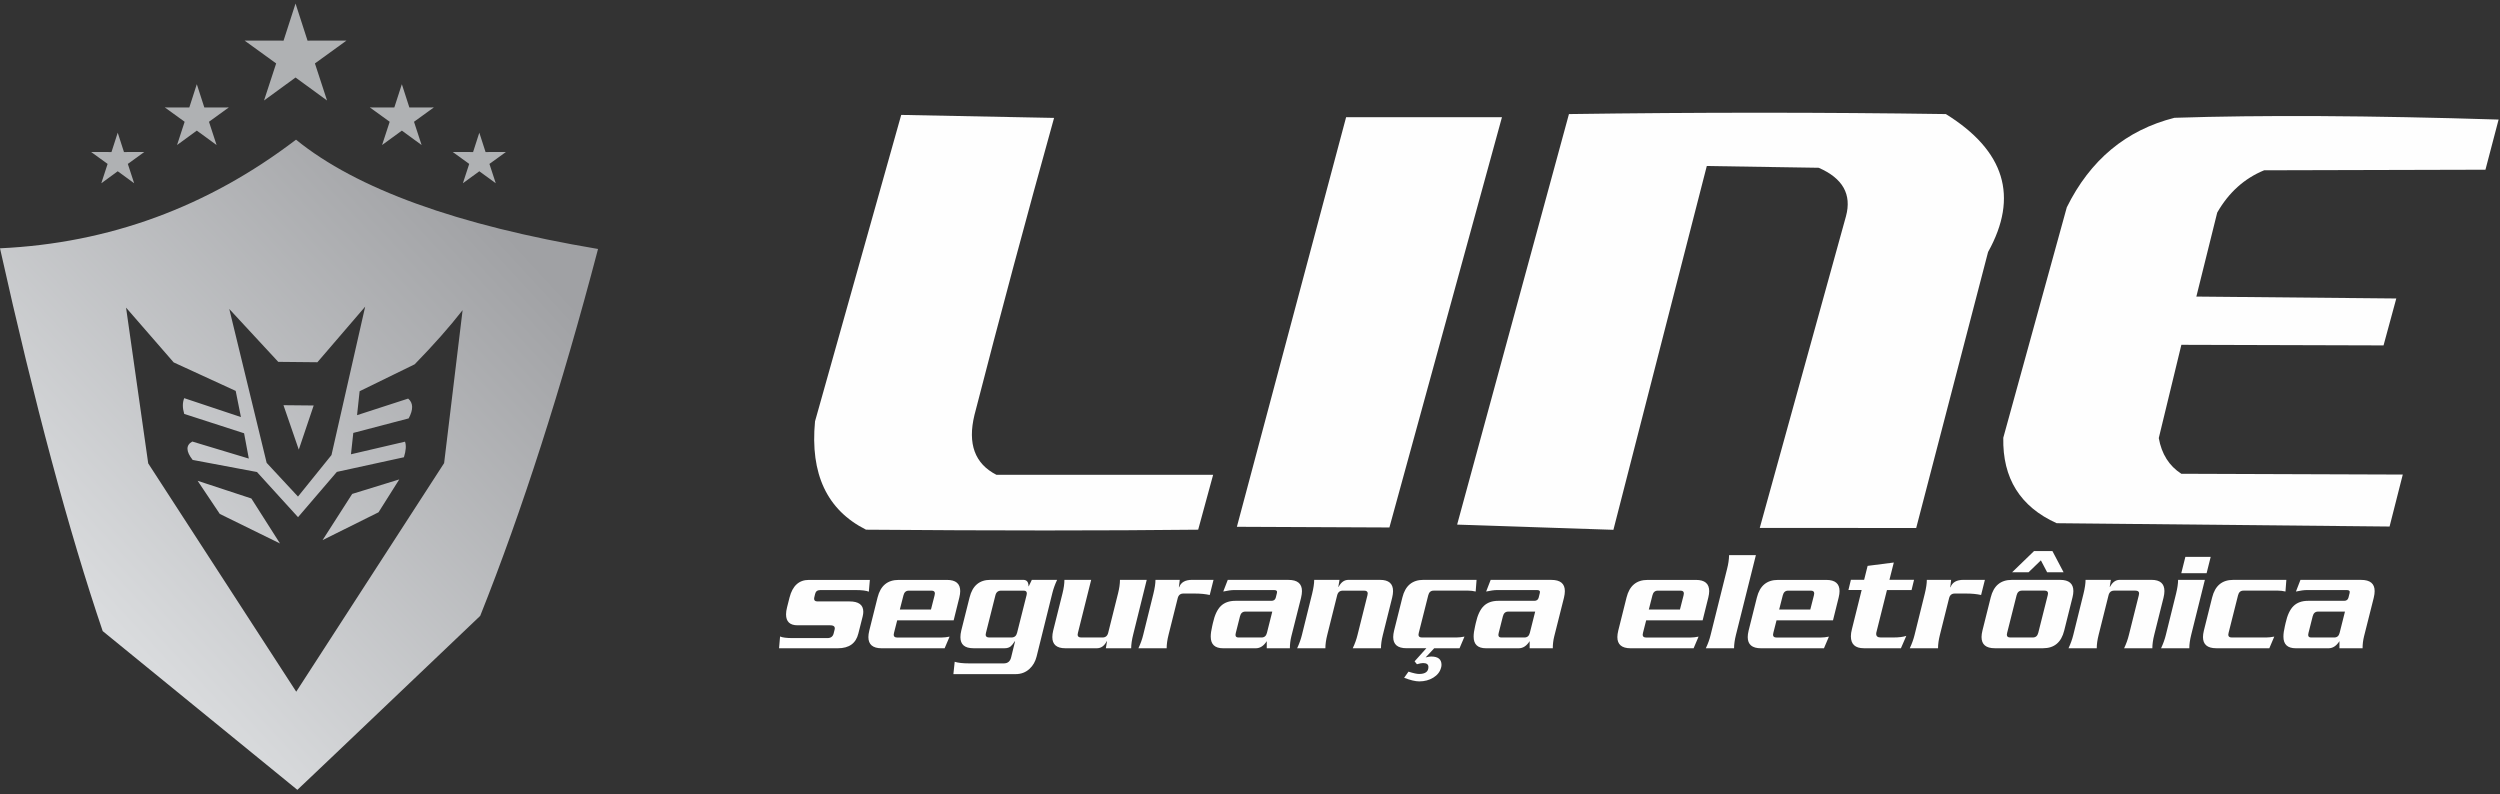 <svg xmlns="http://www.w3.org/2000/svg" width="255" height="81" viewBox="0 0 255 81" fill="none"><rect x="0" y="0" width="255" height="81" fill="#333333" stroke="none"/><path fill-rule="evenodd" clip-rule="evenodd" d="M10.475 64.374C7.008 54.149 3.516 41.133 0 25.327C11.12 24.811 21.184 21.117 30.193 14.246C36.358 19.26 46.626 22.976 61 25.395C57.26 39.635 53.253 52.11 48.981 62.818C35.674 75.497 29.456 81.411 30.326 80.56C17.092 69.768 10.475 64.372 10.475 64.372V64.374ZM30.476 45.861C29.435 42.841 28.915 41.33 28.915 41.33C30.968 41.349 31.995 41.36 31.995 41.36C30.983 44.361 30.476 45.861 30.476 45.861ZM38.611 52.253C34.805 54.146 32.903 55.092 32.903 55.092C34.916 51.951 35.923 50.38 35.923 50.38C39.124 49.394 40.725 48.9 40.725 48.9C39.315 51.135 38.611 52.252 38.611 52.252V52.253ZM22.418 52.42C20.912 50.168 20.157 49.041 20.157 49.041C23.81 50.243 25.639 50.845 25.639 50.845C27.587 53.904 28.561 55.435 28.561 55.435C24.465 53.425 22.418 52.42 22.418 52.42ZM28.379 36.907C25.051 33.312 23.386 31.515 23.386 31.515C23.386 31.515 24.657 36.746 27.199 47.211C27.199 47.211 28.265 48.357 30.395 50.65C32.672 47.826 33.812 46.415 33.812 46.415C36.102 36.322 37.248 31.277 37.248 31.277C33.998 35.058 32.375 36.949 32.375 36.949C29.712 36.923 28.381 36.909 28.381 36.909L28.379 36.907ZM45.295 47.245C35.242 62.784 30.215 70.553 30.215 70.553C20.149 55.028 15.117 47.264 15.117 47.264C13.611 36.674 12.858 31.378 12.858 31.378C16.097 35.102 17.716 36.965 17.716 36.965C21.932 38.903 24.041 39.872 24.041 39.872C24.396 41.65 24.575 42.54 24.575 42.54C20.717 41.254 18.79 40.612 18.79 40.612C18.605 41.069 18.605 41.605 18.79 42.219C22.861 43.536 24.897 44.194 24.897 44.194C25.218 45.914 25.379 46.774 25.379 46.774C21.537 45.617 19.615 45.037 19.615 45.037C18.947 45.407 18.959 46.033 19.651 46.912C24.024 47.734 26.211 48.145 26.211 48.145C29.003 51.215 30.4 52.752 30.4 52.752C33.039 49.673 34.359 48.133 34.359 48.133C38.92 47.137 41.2 46.64 41.2 46.64C41.411 45.967 41.448 45.436 41.312 45.05C37.637 45.908 35.799 46.336 35.799 46.336C35.957 44.883 36.036 44.157 36.036 44.157C39.801 43.169 41.686 42.676 41.686 42.676C42.172 41.769 42.154 41.095 41.633 40.655C38.157 41.782 36.419 42.347 36.419 42.347C36.594 40.718 36.681 39.905 36.681 39.905C40.424 38.076 42.296 37.16 42.296 37.16C44.217 35.194 45.847 33.353 47.185 31.636C45.926 42.042 45.299 47.247 45.299 47.247L45.295 47.245Z" fill="url(#paint0_linear_24_83)"></path><path fill-rule="evenodd" clip-rule="evenodd" d="M30.145 0.36L31.368 4.145L35.344 4.138L32.122 6.47L33.358 10.25L30.145 7.906L26.931 10.25L28.168 6.47L24.945 4.138L28.923 4.145L30.145 0.36Z" fill="#AFB1B3"></path><path fill-rule="evenodd" clip-rule="evenodd" d="M40.989 8.588L41.755 10.963L44.251 10.958L42.228 12.421L43.004 14.793L40.989 13.322L38.972 14.793L39.748 12.421L37.725 10.958L40.221 10.963L40.989 8.588Z" fill="#AFB1B3"></path><path fill-rule="evenodd" clip-rule="evenodd" d="M48.89 13.535L49.527 15.508L51.602 15.504L49.922 16.719L50.567 18.691L48.89 17.469L47.215 18.691L47.86 16.719L46.18 15.504L48.255 15.508L48.89 13.535Z" fill="#AFB1B3"></path><path fill-rule="evenodd" clip-rule="evenodd" d="M20.075 8.588L20.841 10.963L23.337 10.958L21.316 12.421L22.091 14.793L20.075 13.322L18.058 14.793L18.834 12.421L16.813 10.958L19.309 10.963L20.075 8.588Z" fill="#AFB1B3"></path><path fill-rule="evenodd" clip-rule="evenodd" d="M12.008 13.535L12.645 15.508L14.718 15.504L13.038 16.719L13.683 18.691L12.008 17.469L10.333 18.691L10.976 16.719L9.296 15.504L11.371 15.508L12.008 13.535Z" fill="#AFB1B3"></path><path fill-rule="evenodd" clip-rule="evenodd" d="M91.924 11.721C102.317 11.926 107.515 12.027 107.515 12.027C104.709 22.104 102.001 32.206 99.393 42.335C98.683 45.27 99.429 47.302 101.636 48.431C111.518 48.431 118.887 48.431 123.739 48.431C122.723 52.163 122.214 54.028 122.214 54.028C112.707 54.133 101.413 54.133 88.334 54.028C84.356 52.029 82.622 48.343 83.133 42.975C88.994 22.138 91.924 11.721 91.924 11.721Z" fill="#FEFEFE"></path><path fill-rule="evenodd" clip-rule="evenodd" d="M153.2 11.955C142.603 11.955 137.303 11.955 137.303 11.955C129.876 39.808 126.162 53.733 126.162 53.733C136.534 53.778 141.719 53.802 141.719 53.802C149.373 25.904 153.2 11.955 153.2 11.955Z" fill="#FEFEFE"></path><path fill-rule="evenodd" clip-rule="evenodd" d="M164.568 54.041C153.939 53.688 148.627 53.51 148.627 53.51C156.231 25.594 160.033 11.636 160.033 11.636C173.14 11.451 185.956 11.451 198.479 11.636C204.493 15.368 205.926 20.057 202.783 25.704C197.896 44.471 195.452 53.856 195.452 53.856C184.814 53.85 179.496 53.847 179.496 53.847C185.359 32.652 188.29 22.055 188.29 22.055C188.893 19.828 187.965 18.181 185.505 17.113C177.897 16.992 174.093 16.933 174.093 16.933C167.745 41.671 164.568 54.041 164.568 54.041Z" fill="#FEFEFE"></path><path fill-rule="evenodd" clip-rule="evenodd" d="M253.516 17.311C254.41 13.901 254.857 12.196 254.857 12.196C241.68 11.784 230.659 11.725 221.792 12.016C216.861 13.268 213.201 16.311 210.813 21.147C206.495 36.817 204.335 44.651 204.335 44.651C204.252 48.788 206.067 51.692 209.78 53.367C232.418 53.593 243.736 53.706 243.736 53.706C244.635 50.172 245.083 48.405 245.083 48.405C230.026 48.352 222.496 48.325 222.496 48.325C221.253 47.525 220.485 46.311 220.195 44.684C221.731 38.342 222.499 35.171 222.499 35.171C236.247 35.211 243.121 35.231 243.121 35.231C243.987 32.04 244.421 30.445 244.421 30.445C230.826 30.316 224.028 30.251 224.028 30.251C225.447 24.539 226.156 21.683 226.156 21.683C227.33 19.634 228.925 18.197 230.941 17.37C245.989 17.331 253.512 17.311 253.512 17.311H253.516Z" fill="#FEFEFE"></path><path d="M88.725 59.149L88.621 60.35C88.353 60.24 87.903 60.186 87.27 60.186H83.678C83.382 60.186 83.204 60.316 83.144 60.573L83.054 60.944C83.043 60.992 83.04 61.037 83.04 61.077C83.04 61.255 83.153 61.345 83.382 61.345H86.646C87.586 61.345 88.056 61.695 88.056 62.398C88.056 62.537 88.036 62.69 87.996 62.859L87.55 64.625C87.302 65.625 86.606 66.123 85.459 66.123H79.463L79.567 64.922C79.815 65.031 80.24 65.085 80.844 65.085H84.391C84.736 65.085 84.95 64.933 85.029 64.625L85.133 64.21C85.202 63.922 85.049 63.78 84.673 63.78H81.349C80.567 63.78 80.177 63.409 80.177 62.666C80.177 62.449 80.211 62.206 80.281 61.94L80.533 60.945C80.84 59.748 81.497 59.151 82.506 59.151H88.723L88.725 59.149ZM97.852 60.944L97.273 63.274H91.514L91.189 64.551C91.169 64.63 91.158 64.695 91.158 64.744C91.158 64.931 91.272 65.026 91.5 65.026H96.055C96.293 65.026 96.559 64.996 96.858 64.936L96.352 66.123H89.926C89.025 66.123 88.576 65.742 88.576 64.981C88.576 64.792 88.606 64.575 88.665 64.328L89.511 60.945C89.808 59.748 90.525 59.151 91.663 59.151H96.591C97.492 59.151 97.942 59.532 97.942 60.292C97.942 60.48 97.913 60.699 97.852 60.945V60.944ZM95.329 60.721C95.349 60.641 95.358 60.577 95.358 60.528C95.358 60.339 95.244 60.246 95.016 60.246H92.701C92.413 60.246 92.232 60.404 92.153 60.721L91.782 62.175H94.958L95.329 60.721ZM107.825 59.147C107.607 59.611 107.443 60.068 107.335 60.512L105.733 66.967C105.604 67.481 105.366 67.897 105.021 68.213C104.634 68.578 104.156 68.761 103.582 68.761H97.246L97.379 67.501C97.726 67.611 98.205 67.665 98.818 67.665H102.395C102.791 67.665 103.039 67.458 103.138 67.04L103.539 65.407H103.51C103.341 65.665 103.203 65.837 103.095 65.927C102.936 66.057 102.733 66.12 102.487 66.12H99.282C98.401 66.12 97.962 65.744 97.962 64.992C97.962 64.785 97.992 64.557 98.052 64.308L98.897 60.94C99.194 59.742 99.901 59.145 101.019 59.145H104.373C104.729 59.145 104.908 59.363 104.908 59.798H104.936L105.247 59.145H107.83L107.825 59.147ZM104.708 60.721C104.728 60.641 104.737 60.577 104.737 60.528C104.737 60.339 104.632 60.246 104.426 60.246H102.111C101.803 60.246 101.611 60.404 101.532 60.721L100.568 64.549C100.548 64.618 100.537 64.683 100.537 64.742C100.537 64.929 100.661 65.024 100.908 65.024H103.163C103.471 65.024 103.663 64.866 103.742 64.549L104.706 60.721H104.708ZM116.966 59.147L115.587 64.711C115.448 65.265 115.38 65.735 115.38 66.121H112.797L112.916 65.409H112.887C112.639 65.884 112.308 66.121 111.893 66.121H108.657C107.776 66.121 107.337 65.74 107.337 64.979C107.337 64.781 107.368 64.558 107.427 64.312L108.377 60.514C108.506 59.999 108.569 59.544 108.569 59.149H111.299L109.949 64.549C109.929 64.618 109.918 64.683 109.918 64.742C109.918 64.929 110.042 65.024 110.289 65.024H112.456C112.763 65.024 112.956 64.866 113.035 64.549L114.044 60.514C114.173 59.999 114.236 59.544 114.236 59.149H116.966V59.147ZM123.779 59.147L123.392 60.69C122.966 60.591 122.448 60.541 121.833 60.541H120.705C120.398 60.541 120.205 60.699 120.126 61.016L119.191 64.754C119.062 65.269 118.999 65.724 118.999 66.12H116.119C116.337 65.654 116.501 65.199 116.608 64.754L117.648 60.555C117.786 59.99 117.857 59.521 117.857 59.145H120.335L120.245 59.902H120.274C120.452 59.397 120.892 59.145 121.594 59.145H123.775L123.779 59.147ZM132.712 60.958L131.717 64.906C131.619 65.301 131.568 65.708 131.568 66.123H129.209V65.397C128.901 65.882 128.531 66.123 128.095 66.123H124.756C123.914 66.123 123.495 65.728 123.495 64.936C123.495 64.648 123.543 64.292 123.644 63.868L123.718 63.541C123.896 62.738 124.166 62.163 124.527 61.812C124.889 61.462 125.381 61.285 126.004 61.285H129.683C129.921 61.285 130.07 61.176 130.129 60.958L130.248 60.483C130.297 60.285 130.203 60.186 129.966 60.186H125.885C125.608 60.186 125.238 60.235 124.772 60.336L125.232 59.149H131.421C132.342 59.149 132.8 59.53 132.8 60.291C132.8 60.489 132.771 60.712 132.71 60.958H132.712ZM129.773 62.382H127.029C126.741 62.382 126.559 62.541 126.48 62.857L126.05 64.564C126.031 64.643 126.02 64.708 126.02 64.756C126.02 64.934 126.119 65.024 126.317 65.024H128.676C128.964 65.024 129.146 64.871 129.225 64.564L129.773 62.382ZM142.001 60.958L141.052 64.756C140.922 65.271 140.859 65.726 140.859 66.121H137.98C138.197 65.666 138.361 65.211 138.469 64.756L139.478 60.721C139.498 60.652 139.507 60.587 139.507 60.528C139.507 60.339 139.383 60.246 139.136 60.246H136.969C136.661 60.246 136.469 60.404 136.39 60.721L135.381 64.756C135.251 65.271 135.189 65.726 135.189 66.121H132.309C132.527 65.656 132.69 65.201 132.798 64.756L133.838 60.557C133.976 59.992 134.047 59.523 134.047 59.147H136.629L136.51 59.859H136.541C136.789 59.384 137.12 59.147 137.536 59.147H140.771C141.652 59.147 142.091 59.528 142.091 60.289C142.091 60.487 142.062 60.71 142.001 60.956V60.958ZM150.609 59.147L150.519 60.334C150.262 60.275 150.013 60.244 149.776 60.244H146.229C145.942 60.244 145.76 60.402 145.681 60.719L144.717 64.548C144.697 64.627 144.686 64.692 144.686 64.74C144.686 64.927 144.8 65.022 145.028 65.022H148.575C148.812 65.022 149.08 64.992 149.377 64.933L148.873 66.12H146.291L145.415 67.055C145.663 66.995 145.85 66.965 145.979 66.965C146.683 66.965 147.033 67.247 147.033 67.81C147.033 67.909 147.019 68.008 146.988 68.107C146.879 68.522 146.618 68.859 146.202 69.116C145.787 69.373 145.307 69.502 144.764 69.502C144.368 69.502 143.854 69.378 143.221 69.132L143.667 68.508C144.161 68.666 144.523 68.745 144.749 68.745C145.382 68.745 145.699 68.508 145.699 68.033C145.699 67.765 145.515 67.632 145.15 67.632C145.012 67.632 144.805 67.672 144.526 67.751L144.289 67.454L145.49 66.118H143.458C142.557 66.118 142.107 65.737 142.107 64.976C142.107 64.787 142.138 64.569 142.197 64.323L143.043 60.94C143.339 59.742 144.057 59.145 145.195 59.145H150.612L150.609 59.147ZM159.527 60.958L158.533 64.906C158.434 65.301 158.384 65.708 158.384 66.123H156.024V65.397C155.716 65.882 155.346 66.123 154.911 66.123H151.571C150.729 66.123 150.31 65.728 150.31 64.936C150.31 64.648 150.359 64.292 150.459 63.868L150.533 63.541C150.711 62.738 150.981 62.163 151.342 61.812C151.704 61.462 152.197 61.285 152.819 61.285H156.499C156.736 61.285 156.885 61.176 156.945 60.958L157.063 60.483C157.112 60.285 157.018 60.186 156.781 60.186H152.7C152.423 60.186 152.053 60.235 151.587 60.336L152.047 59.149H158.236C159.157 59.149 159.615 59.53 159.615 60.291C159.615 60.489 159.587 60.712 159.526 60.958H159.527ZM156.589 62.382H153.844C153.556 62.382 153.375 62.541 153.296 62.857L152.866 64.564C152.846 64.643 152.835 64.708 152.835 64.756C152.835 64.934 152.934 65.024 153.132 65.024H155.492C155.779 65.024 155.961 64.871 156.04 64.564L156.589 62.382ZM174.248 60.944L173.669 63.274H167.91L167.585 64.551C167.565 64.63 167.554 64.695 167.554 64.744C167.554 64.931 167.667 65.026 167.896 65.026H172.451C172.689 65.026 172.955 64.996 173.253 64.936L172.748 66.123H166.322C165.421 66.123 164.971 65.742 164.971 64.981C164.971 64.792 165.002 64.575 165.061 64.328L165.907 60.945C166.203 59.748 166.921 59.151 168.059 59.151H172.987C173.888 59.151 174.338 59.532 174.338 60.292C174.338 60.48 174.309 60.699 174.248 60.945V60.944ZM171.725 60.721C171.744 60.641 171.753 60.577 171.753 60.528C171.753 60.339 171.64 60.246 171.412 60.246H169.097C168.809 60.246 168.628 60.404 168.549 60.721L168.178 62.175H171.354L171.725 60.721ZM179.1 56.625L177.066 64.758C176.938 65.272 176.874 65.728 176.874 66.123H173.994C174.212 65.668 174.376 65.213 174.484 64.758L176.16 58.035C176.289 57.541 176.358 57.071 176.367 56.625H179.097H179.1ZM187.544 60.944L186.965 63.274H181.206L180.881 64.551C180.861 64.63 180.85 64.695 180.85 64.744C180.85 64.931 180.963 65.026 181.192 65.026H185.747C185.985 65.026 186.251 64.996 186.55 64.936L186.044 66.123H179.618C178.717 66.123 178.268 65.742 178.268 64.981C178.268 64.792 178.298 64.575 178.357 64.328L179.203 60.945C179.499 59.748 180.217 59.151 181.356 59.151H186.283C187.184 59.151 187.634 59.532 187.634 60.292C187.634 60.48 187.605 60.699 187.544 60.945V60.944ZM185.021 60.721C185.041 60.641 185.05 60.577 185.05 60.528C185.05 60.339 184.936 60.246 184.708 60.246H182.393C182.105 60.246 181.924 60.404 181.845 60.721L181.474 62.175H184.65L185.021 60.721ZM195.231 59.147L194.979 60.186H192.47L191.416 64.4C191.386 64.499 191.371 64.584 191.371 64.652C191.371 64.9 191.524 65.022 191.832 65.022H193.137C193.682 65.022 194.118 64.969 194.443 64.859L193.895 66.12H190.111C189.229 66.12 188.79 65.713 188.79 64.902C188.79 64.684 188.825 64.442 188.895 64.175L189.889 60.183H188.539L188.79 59.143H190.141L190.497 57.719L193.168 57.377L192.722 59.143H195.231V59.147ZM202.459 59.147L202.072 60.69C201.646 60.591 201.128 60.541 200.513 60.541H199.385C199.078 60.541 198.885 60.699 198.806 61.016L197.871 64.754C197.741 65.269 197.679 65.724 197.679 66.12H194.799C195.017 65.654 195.18 65.199 195.288 64.754L196.328 60.555C196.466 59.99 196.536 59.521 196.536 59.145H199.015L198.925 59.902H198.954C199.132 59.397 199.572 59.145 200.274 59.145H202.455L202.459 59.147ZM211.392 60.942L210.547 64.325C210.25 65.522 209.532 66.12 208.394 66.12H203.468C202.567 66.12 202.117 65.738 202.117 64.978C202.117 64.789 202.148 64.571 202.207 64.325L203.052 60.942C203.349 59.744 204.067 59.147 205.205 59.147H210.133C211.034 59.147 211.484 59.528 211.484 60.289C211.484 60.476 211.455 60.695 211.394 60.942H211.392ZM208.869 60.719C208.888 60.64 208.897 60.575 208.897 60.526C208.897 60.337 208.784 60.244 208.556 60.244H206.241C205.953 60.244 205.772 60.402 205.693 60.719L204.729 64.548C204.709 64.627 204.698 64.692 204.698 64.74C204.698 64.927 204.811 65.022 205.04 65.022H207.354C207.642 65.022 207.824 64.864 207.903 64.548L208.867 60.719H208.869ZM210.485 58.373H208.809L208.171 57.156L206.91 58.373H205.234L207.475 56.206H209.345L210.487 58.373H210.485ZM220.681 60.956L219.731 64.754C219.602 65.269 219.539 65.724 219.539 66.12H216.66C216.877 65.665 217.041 65.21 217.149 64.754L218.158 60.719C218.178 60.65 218.187 60.586 218.187 60.526C218.187 60.337 218.062 60.244 217.816 60.244H215.649C215.341 60.244 215.149 60.402 215.07 60.719L214.061 64.754C213.931 65.269 213.868 65.724 213.868 66.12H210.989C211.207 65.654 211.37 65.199 211.478 64.754L212.518 60.555C212.656 59.99 212.726 59.521 212.726 59.145H215.309L215.19 59.857H215.221C215.469 59.383 215.8 59.145 216.215 59.145H219.451C220.332 59.145 220.771 59.526 220.771 60.287C220.771 60.485 220.742 60.708 220.681 60.954V60.956ZM225.49 56.802L225.075 58.463H222.492L222.908 56.802H225.49ZM224.897 59.147L223.501 64.756C223.373 65.271 223.309 65.726 223.309 66.121H220.429C220.647 65.656 220.811 65.201 220.918 64.756L221.958 60.557C222.096 59.992 222.165 59.523 222.165 59.147H224.895H224.897ZM233.207 59.147L233.118 60.334C232.86 60.275 232.612 60.244 232.375 60.244H228.828C228.54 60.244 228.359 60.402 228.28 60.719L227.316 64.548C227.296 64.627 227.285 64.692 227.285 64.74C227.285 64.927 227.398 65.022 227.627 65.022H231.173C231.411 65.022 231.679 64.992 231.976 64.933L231.472 66.12H226.055C225.154 66.12 224.704 65.738 224.704 64.978C224.704 64.789 224.735 64.571 224.794 64.325L225.639 60.942C225.936 59.744 226.654 59.147 227.792 59.147H233.209H233.207ZM242.126 60.958L241.132 64.906C241.033 65.301 240.982 65.708 240.982 66.123H238.623V65.397C238.315 65.882 237.945 66.123 237.509 66.123H234.17C233.328 66.123 232.909 65.728 232.909 64.936C232.909 64.648 232.958 64.292 233.058 63.868L233.132 63.541C233.31 62.738 233.58 62.163 233.941 61.812C234.303 61.462 234.796 61.285 235.418 61.285H239.098C239.335 61.285 239.484 61.176 239.544 60.958L239.662 60.483C239.711 60.285 239.617 60.186 239.38 60.186H235.299C235.022 60.186 234.652 60.235 234.186 60.336L234.646 59.149H240.835C241.756 59.149 242.214 59.53 242.214 60.291C242.214 60.489 242.186 60.712 242.124 60.958H242.126ZM239.187 62.382H236.443C236.155 62.382 235.974 62.541 235.894 62.857L235.465 64.564C235.445 64.643 235.434 64.708 235.434 64.756C235.434 64.934 235.533 65.024 235.731 65.024H238.09C238.378 65.024 238.56 64.871 238.639 64.564L239.187 62.382Z" fill="#FEFEFE"></path><defs><linearGradient id="paint0_linear_24_83" x1="7.163" y1="69.001" x2="53.837" y2="25.887" gradientUnits="userSpaceOnUse"><stop stop-color="#E0E2E4"></stop><stop offset="1" stop-color="#A0A1A4"></stop></linearGradient></defs></svg>